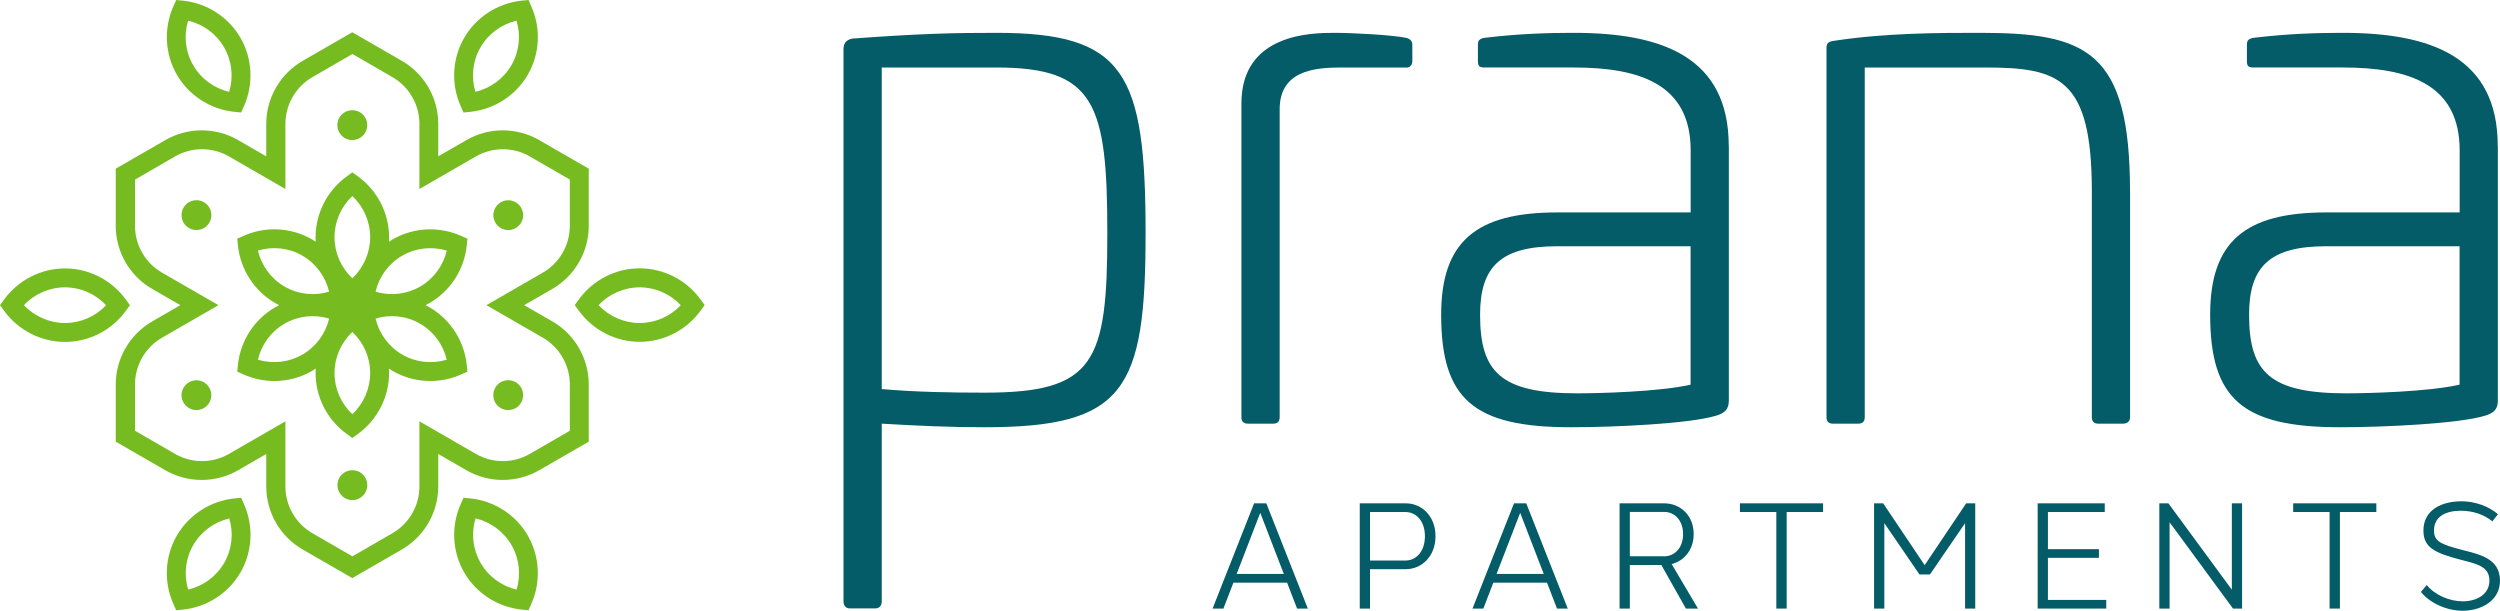<?xml version="1.0" encoding="UTF-8"?><svg id="logos" xmlns="http://www.w3.org/2000/svg" viewBox="0 0 300 73.29"><defs><style>.cls-1{fill:#035c67;}.cls-2{fill:#76bc21;}</style></defs><path class="cls-1" d="M137.47,28c0,18.86-2.51,23.27-19.38,23.27-4.07,0-7.79-.17-12.28-.43v21.3c0,.52-.26.87-.78.87h-3.03c-.52,0-.78-.35-.78-.87V5.93c0-.69.26-1.12,1.04-1.3,8.39-.61,12.2-.69,17.3-.69,15.4,0,17.91,4.76,17.91,24.05ZM105.81,8.1v38.59c3.98.35,8.31.43,12.28.43,13.24,0,14.79-3.55,14.79-19.12s-1.47-19.9-13.32-19.9h-13.76Z"/><path class="cls-1" d="M168.79,4.55c.52.17.69.43.69.87v1.9c0,.52-.35.87-.87.78h-7.7c-3.29,0-7.35.43-7.35,5.02v36.94c0,.52-.26.78-.78.78h-3.03c-.52,0-.78-.26-.78-.78V12.42c0-8.39,8.39-8.48,11.16-8.48,2.25,0,7.01.26,8.65.61Z"/><path class="cls-1" d="M207.46,17.53v30.37c0,.69,0,1.56-1.56,1.99-3.11.95-12.03,1.38-17.39,1.38-11.68,0-15.57-3.37-15.57-13.5,0-8.74,4.15-12.28,13.93-12.28h16.01v-7.44c0-7.87-5.97-9.95-14.02-9.95h-10.73c-.61,0-.78-.17-.78-.78v-1.9c0-.52.09-.69.69-.87,4.33-.52,7.87-.61,10.81-.61,10.55,0,18.6,2.86,18.6,13.58ZM186.87,29.55c-6.75,0-9.26,2.42-9.26,8.22,0,6.92,2.51,9.43,11.68,9.43,2.42,0,9.78-.17,13.58-1.04v-16.61h-16.01Z"/><path class="cls-1" d="M255.61,22.98v27.08c0,.52-.35.78-.87.78h-2.94c-.52,0-.78-.26-.78-.78v-27.08c0-13.58-3.89-14.88-12.8-14.88h-14.45v41.96c0,.52-.26.78-.78.78h-3.03c-.52,0-.78-.26-.78-.78V5.76c0-.61.26-.78.95-.87,6.23-.95,12.63-.95,17.48-.95,12.8,0,17.99,2.16,17.99,19.03Z"/><path class="cls-1" d="M299.74,17.53v30.37c0,.69,0,1.56-1.56,1.99-3.11.95-12.03,1.38-17.39,1.38-11.68,0-15.57-3.37-15.57-13.5,0-8.74,4.15-12.28,13.93-12.28h16.01v-7.44c0-7.87-5.97-9.95-14.02-9.95h-10.73c-.61,0-.78-.17-.78-.78v-1.9c0-.52.09-.69.69-.87,4.33-.52,7.87-.61,10.81-.61,10.55,0,18.6,2.86,18.6,13.58ZM279.15,29.55c-6.75,0-9.26,2.42-9.26,8.22,0,6.92,2.51,9.43,11.68,9.43,2.42,0,9.78-.17,13.58-1.04v-16.61h-16.01Z"/><path class="cls-1" d="M155.65,73.03l-1.2-3.11h-6.44l-1.2,3.11h-1.3l4.98-12.63h1.47l4.98,12.63h-1.3ZM154.06,68.87l-2.83-7.33-2.83,7.33h5.66Z"/><path class="cls-1" d="M168.69,60.4c1.95,0,3.58,1.57,3.57,3.95,0,2.39-1.63,3.95-3.57,3.95h-4.29v4.73h-1.23v-12.63h.61s4.91,0,4.91,0ZM168.69,61.44h-4.29v5.82h4.29c1.22,0,2.3-1.06,2.3-2.91.01-1.83-1.07-2.9-2.3-2.9Z"/><path class="cls-1" d="M186.84,73.03l-1.2-3.11h-6.44l-1.2,3.11h-1.3l4.98-12.63h1.47l4.98,12.63h-1.3ZM185.25,68.87l-2.83-7.33-2.83,7.33h5.66Z"/><path class="cls-1" d="M195.58,67.8v5.23h-1.23v-12.63h5.34c1.94-.01,3.57,1.46,3.55,3.7,0,1.88-1.14,3.2-2.64,3.59l3.16,5.34h-1.45l-2.95-5.23h-3.78ZM199.69,66.76c1.24,0,2.28-.99,2.28-2.67,0-1.66-1.03-2.67-2.28-2.66h-4.11v5.32h4.11Z"/><path class="cls-1" d="M214.4,61.44v11.59h-1.24v-11.59h-4.37v-1.04h9.98v1.04h-4.37Z"/><path class="cls-1" d="M237.04,73.03h-1.23v-10.25l-4.22,6.16h-1.06s-.19,0-.19,0l-4.22-6.16v10.25h-1.23v-12.63h1.09l4.98,7.42,4.98-7.42h1.09v12.63Z"/><path class="cls-1" d="M252.75,73.03h-8.23v-12.63h8.05v1.04h-6.82v4.46h6.12v1.04h-6.12v5.05h7v1.04Z"/><path class="cls-1" d="M269.05,73.03h-1.09l-7.61-10.36v10.36h-1.23v-12.63h1.09l7.61,10.36v-10.36h1.23v12.63Z"/><path class="cls-1" d="M280.79,61.44v11.59h-1.24v-11.59h-4.37v-1.04h9.98v1.04h-4.37Z"/><path class="cls-1" d="M295.3,60.15c1.75,0,3.35.61,4.46,1.56l-.68.85c-.94-.77-2.24-1.27-3.79-1.27-1.78,0-3.24.67-3.21,2.44.04,1.23.78,1.59,3.49,2.29,2.05.52,4.37,1.04,4.43,3.57.05,2.52-2.3,3.7-4.48,3.7-1.98,0-3.99-.97-5.01-2.26l.7-.83c.94,1.19,2.72,1.96,4.31,1.96,1.71,0,3.23-.84,3.21-2.53-.03-1.65-1.48-1.96-3.48-2.47-3.1-.81-4.4-1.47-4.44-3.42-.04-2.62,2.3-3.58,4.49-3.58h0Z"/><path class="cls-2" d="M43.18,56.66c-.86-.49-1.95-.2-2.45.66-.49.86-.2,1.95.66,2.45s1.95.2,2.45-.66c.49-.86.2-1.95-.66-2.45Z"/><path class="cls-2" d="M60.09,45.86c-.86.49-1.15,1.59-.66,2.45s1.59,1.15,2.45.66c.86-.49,1.15-1.59.66-2.45-.49-.86-1.59-1.15-2.45-.66Z"/><circle class="cls-2" cx="60.99" cy="25.82" r="1.79"/><path class="cls-2" d="M41.38,16.57c.86.49,1.95.2,2.45-.66s.2-1.95-.66-2.45c-.86-.49-1.95-.2-2.45.66-.49.86-.2,1.95.66,2.45Z"/><path class="cls-2" d="M22.68,24.26c-.86.49-1.15,1.59-.66,2.45.49.86,1.59,1.15,2.45.66.86-.49,1.15-1.59.66-2.45s-1.59-1.15-2.45-.66Z"/><circle class="cls-2" cx="23.57" cy="47.42" r="1.79"/><path class="cls-2" d="M66.28,38.57l-3.38-1.95,3.38-1.95c2.69-1.55,4.37-4.45,4.37-7.56v-6.87l-5.95-3.43c-2.69-1.56-6.04-1.56-8.73,0l-3.38,1.95v-3.9c0-3.11-1.67-6.01-4.37-7.56l-5.95-3.43-5.95,3.43c-2.69,1.55-4.37,4.45-4.37,7.56v3.9l-3.38-1.95c-2.69-1.56-6.04-1.56-8.73,0l-5.95,3.43v6.87c0,3.11,1.67,6.01,4.37,7.56l3.38,1.95-3.38,1.95c-2.69,1.55-4.37,4.45-4.37,7.56v6.87l5.95,3.43c2.69,1.55,6.04,1.55,8.73,0l3.38-1.95v3.9c0,3.11,1.67,6.01,4.37,7.56l5.95,3.43,5.95-3.43c2.69-1.55,4.37-4.45,4.37-7.56v-3.9l3.38,1.95c2.69,1.55,6.04,1.55,8.73,0l5.95-3.43v-6.87c0-3.11-1.67-6.01-4.37-7.56ZM68.38,51.69l-4.81,2.78c-1.99,1.15-4.47,1.15-6.46,0l-6.78-3.91v7.82c0,2.3-1.24,4.45-3.23,5.6l-4.81,2.78-4.81-2.78c-1.99-1.15-3.23-3.3-3.23-5.6v-7.82l-6.78,3.91c-1.99,1.15-4.47,1.15-6.46,0l-4.81-2.78v-5.56c0-2.3,1.24-4.45,3.23-5.6l6.78-3.91-6.78-3.91c-1.99-1.15-3.23-3.3-3.23-5.6v-5.56l4.81-2.78c1.99-1.15,4.47-1.15,6.46,0l6.78,3.91v-7.82c0-2.3,1.24-4.45,3.23-5.6l4.81-2.78,4.81,2.78c1.99,1.15,3.23,3.3,3.23,5.6v7.82l6.78-3.91c1.99-1.15,4.47-1.15,6.46,0l4.81,2.78v5.56c0,2.3-1.24,4.45-3.23,5.6l-6.78,3.91,6.78,3.91c1.99,1.15,3.23,3.3,3.23,5.6v5.56Z"/><path class="cls-2" d="M84.08,35.95c-1.7-2.35-4.43-3.75-7.32-3.75s-5.62,1.4-7.31,3.75l-.48.66.48.66c1.7,2.35,4.43,3.75,7.31,3.75s5.62-1.4,7.32-3.75l.48-.66-.48-.66ZM76.76,38.76c-1.87,0-3.66-.79-4.93-2.14,1.27-1.36,3.06-2.14,4.93-2.14s3.66.79,4.93,2.14c-1.27,1.36-3.06,2.14-4.93,2.14Z"/><path class="cls-2" d="M56.01,29.46l.08-.82-.75-.33c-2.64-1.18-5.71-1.03-8.21.41-.16.09-.31.19-.46.29.01-.18.02-.36.02-.54,0-2.88-1.4-5.62-3.75-7.31l-.66-.48-.66.48c-2.35,1.7-3.75,4.43-3.75,7.31,0,.18,0,.36.02.54-.15-.1-.31-.2-.46-.29-2.5-1.44-5.57-1.6-8.21-.41l-.75.33.08.82c.3,2.88,1.97,5.46,4.46,6.9.16.09.32.18.48.26-.16.08-.32.17-.48.26-2.5,1.44-4.16,4.02-4.46,6.9l-.08.82.75.33c1.18.53,2.44.79,3.7.79,1.56,0,3.12-.4,4.51-1.2.16-.09.31-.19.46-.29-.01.18-.02.36-.02.54,0,2.88,1.4,5.62,3.75,7.31l.66.48.66-.48c2.35-1.7,3.75-4.43,3.75-7.31,0-.18,0-.36-.02-.54.15.1.31.2.46.29,1.38.8,2.94,1.2,4.51,1.2,1.26,0,2.52-.26,3.7-.79l.75-.33-.08-.82c-.3-2.88-1.97-5.46-4.46-6.9-.16-.09-.32-.18-.48-.26.16-.08.32-.17.48-.26,2.5-1.44,4.16-4.02,4.46-6.9ZM48.27,30.68c1.62-.94,3.56-1.14,5.34-.61-.42,1.81-1.58,3.39-3.2,4.32-1.62.93-3.56,1.15-5.34.61.42-1.81,1.58-3.39,3.2-4.32ZM42.28,23.53c1.36,1.27,2.14,3.06,2.14,4.93s-.79,3.66-2.14,4.93c-1.36-1.27-2.14-3.06-2.14-4.93s.79-3.66,2.14-4.93ZM30.95,30.07c1.78-.54,3.72-.33,5.34.61,1.62.94,2.77,2.51,3.2,4.32-1.78.54-3.72.33-5.34-.61-1.62-.94-2.77-2.51-3.2-4.32ZM36.29,42.55c-1.62.93-3.56,1.15-5.34.61.42-1.81,1.58-3.39,3.2-4.32,1.62-.94,3.56-1.15,5.34-.61-.42,1.81-1.58,3.39-3.2,4.32ZM42.28,49.7c-1.36-1.27-2.14-3.06-2.14-4.93s.79-3.66,2.14-4.93c1.36,1.27,2.14,3.06,2.14,4.93s-.79,3.66-2.14,4.93ZM53.61,43.16c-1.78.54-3.72.33-5.34-.61-1.62-.94-2.77-2.51-3.2-4.32,1.78-.54,3.72-.33,5.34.61,1.62.94,2.77,2.51,3.2,4.32Z"/><path class="cls-2" d="M55.62,13.5l.82-.08c2.88-.3,5.46-1.97,6.9-4.46,1.44-2.5,1.6-5.56.41-8.21l-.33-.75-.82.08c-2.88.3-5.46,1.97-6.9,4.46-1.44,2.5-1.6,5.56-.41,8.21l.33.75ZM57.66,5.68c.94-1.62,2.51-2.77,4.32-3.2.54,1.78.33,3.72-.61,5.34-.94,1.62-2.51,2.77-4.32,3.2-.54-1.78-.33-3.72.61-5.34Z"/><path class="cls-2" d="M28.12,13.42l.82.08.33-.75c1.18-2.64,1.03-5.71-.41-8.21C27.42,2.05,24.84.38,21.96.08l-.82-.08-.33.75c-1.18,2.64-1.03,5.71.41,8.21,1.44,2.5,4.02,4.16,6.9,4.46ZM22.57,2.48c1.81.42,3.39,1.58,4.32,3.2.94,1.62,1.15,3.56.61,5.34-1.81-.42-3.39-1.58-4.32-3.2-.94-1.62-1.15-3.56-.61-5.34Z"/><path class="cls-2" d="M15.11,37.28l.48-.66-.48-.66c-1.7-2.35-4.43-3.75-7.31-3.75s-5.62,1.4-7.32,3.75l-.48.66.48.66c1.7,2.35,4.43,3.75,7.32,3.75s5.62-1.4,7.31-3.75ZM7.8,38.76c-1.87,0-3.66-.79-4.93-2.14,1.27-1.36,3.06-2.14,4.93-2.14s3.66.79,4.93,2.14c-1.27,1.36-3.06,2.14-4.93,2.14Z"/><path class="cls-2" d="M28.94,59.73l-.82.08c-2.88.3-5.46,1.97-6.9,4.46-1.44,2.5-1.6,5.56-.41,8.21l.33.75.82-.08c2.88-.3,5.46-1.97,6.9-4.46,1.44-2.5,1.6-5.56.41-8.21l-.33-.75ZM26.9,67.55c-.94,1.62-2.51,2.77-4.32,3.2-.54-1.78-.33-3.72.61-5.34.94-1.62,2.51-2.77,4.32-3.2.54,1.78.33,3.72-.61,5.34Z"/><path class="cls-2" d="M56.44,59.81l-.82-.08-.33.75c-1.18,2.64-1.03,5.71.41,8.21,1.44,2.5,4.02,4.16,6.9,4.46l.82.08.33-.75c1.18-2.64,1.03-5.71-.41-8.21-1.44-2.5-4.02-4.16-6.9-4.46ZM61.99,70.75c-1.81-.42-3.39-1.58-4.32-3.2-.93-1.62-1.15-3.56-.61-5.34,1.81.42,3.39,1.58,4.32,3.2.94,1.62,1.15,3.56.61,5.34Z"/></svg>